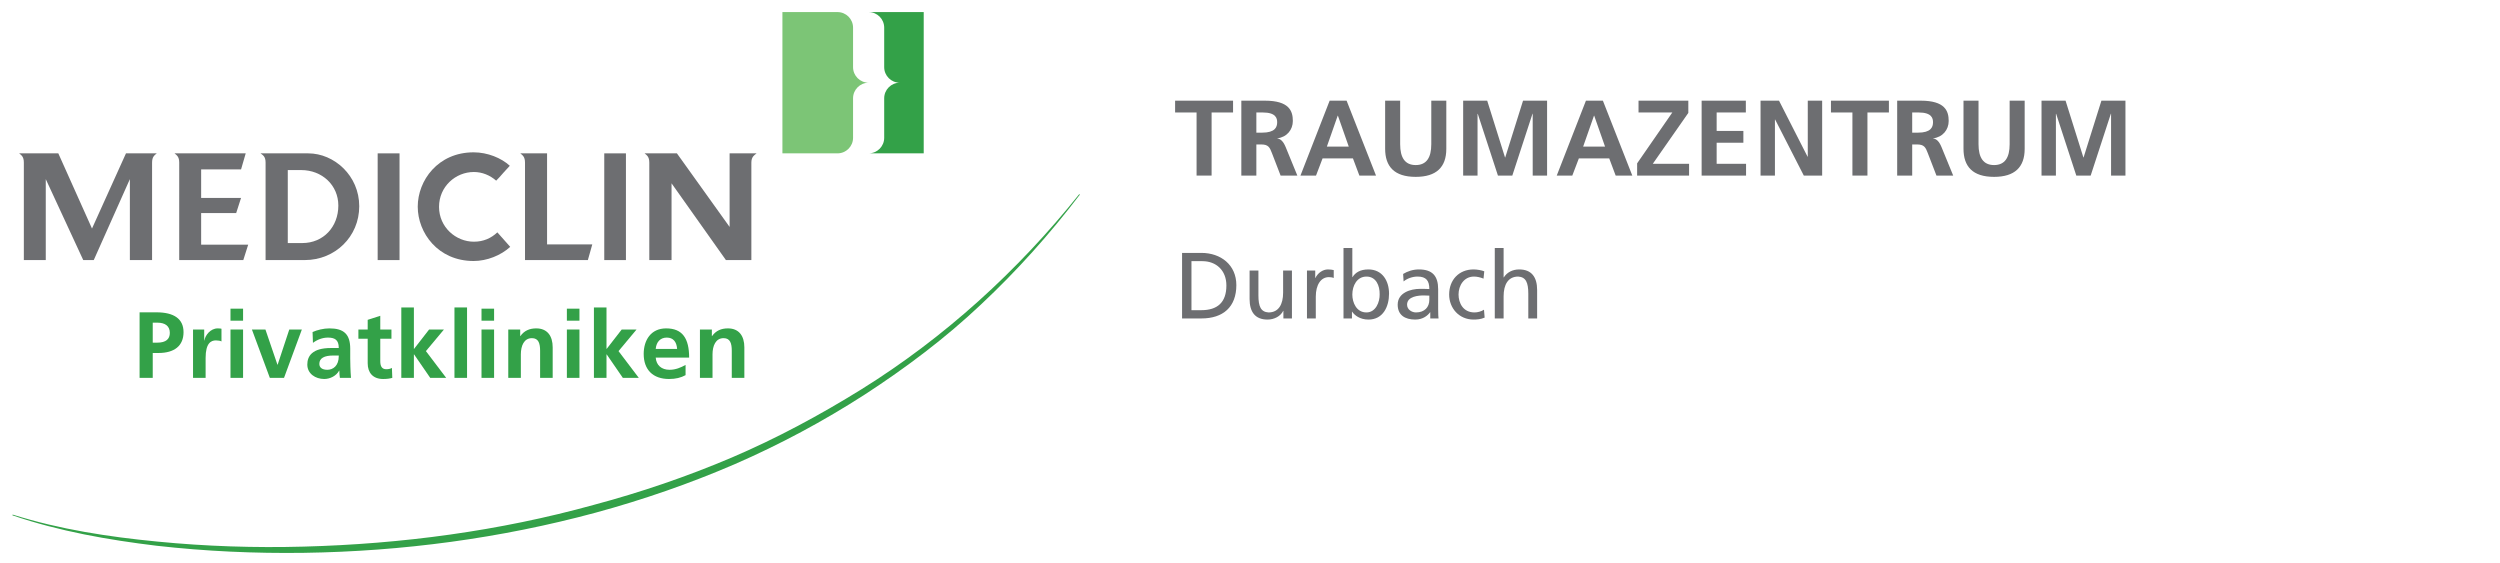 <?xml version="1.0" encoding="utf-8"?>
<!-- Generator: Adobe Illustrator 15.1.0, SVG Export Plug-In . SVG Version: 6.00 Build 0)  -->
<!DOCTYPE svg PUBLIC "-//W3C//DTD SVG 1.1//EN" "http://www.w3.org/Graphics/SVG/1.1/DTD/svg11.dtd">
<svg version="1.1" id="Layer_1" xmlns="http://www.w3.org/2000/svg" xmlns:xlink="http://www.w3.org/1999/xlink" x="0px" y="0px"
	 width="1006.3px" height="226.77px" viewBox="0 0 1006.3 226.77" enable-background="new 0 0 1006.3 226.77" xml:space="preserve">
<path fill="#33A148" d="M5.213,207.169c18.874,5.938,38.494,8.92,58.095,10.826c19.617,1.925,39.348,2.571,59.034,2.025
	c39.352-1.047,78.643-6.272,116.537-16.762c18.986-5.065,37.633-11.411,55.71-19.105c18.077-7.73,35.417-17.064,52.112-27.419
	c33.386-20.78,62.946-47.601,87.642-78.498c0.053-0.068,0.153-0.084,0.225-0.031c0.068,0.05,0.084,0.155,0.031,0.227
	c-11.991,15.752-25.23,30.538-39.672,44.075c-14.389,13.61-30.291,25.55-46.87,36.329c-16.638,10.726-34.146,20.1-52.297,28.002
	c-18.183,7.847-36.936,14.333-56.035,19.529c-38.227,10.334-77.774,15.578-117.347,16.163c-19.788,0.277-39.598-0.619-59.267-2.845
	c-19.628-2.37-39.238-5.821-58.005-12.213c-0.083-0.029-0.129-0.121-0.101-0.203C5.034,207.185,5.13,207.143,5.213,207.169"/>
<path fill="#33A148" d="M362.171,33.296c-3.459,0-6.265,2.806-6.265,6.265v15.905c0,3.459-2.806,6.265-6.263,6.265h22.17V4.861
	h-22.17c3.457,0,6.263,2.806,6.263,6.266v15.904C355.906,30.49,358.709,33.296,362.171,33.296L362.171,33.296L362.171,33.296
	L362.171,33.296L362.171,33.296z"/>
<path fill="#7CC576" d="M349.644,33.296c-3.465,0-6.27,2.806-6.27,6.265v15.905c0,3.459-2.806,6.265-6.263,6.265h-22.172V4.861
	h22.172c3.457,0,6.263,2.806,6.263,6.266v15.904C343.374,30.49,346.179,33.296,349.644,33.296L349.644,33.296L349.644,33.296
	L349.644,33.296z"/>
<path fill="#6D6E71" d="M136.188,82.745c0,8.509-5.953,15.093-14.534,15.093h-5.816V68.457h5.415
	C129.628,68.457,136.188,74.534,136.188,82.745 M144.6,83.017c0-12.311-10.071-21.286-20.532-21.286h-19.199
	c1.006,0.762,2.032,1.292,2.032,3.704v39.248h15.814C134.864,104.683,144.6,95.27,144.6,83.017"/>
<polygon fill="#6D6E71" points="152.018,104.688 160.819,104.688 160.819,61.73 152.018,61.73 152.018,104.688 152.018,104.688 
	152.018,104.688 "/>
<path fill="#6D6E71" d="M202.661,69.504l2.545-2.779c-3.405-3.122-8.931-5.411-14.567-5.411c-14.397,0-22.489,11.386-22.489,21.875
	c0,10.488,8.092,21.868,22.489,21.868c5.361,0,10.938-2.23,14.734-5.688l-3.406-3.852l-0.004,0.005l-1.767-1.996
	c-2.467,2.323-5.54,3.763-9.453,3.763c-7.222,0-14.02-5.806-14.02-14.027c0-8.129,6.613-14.027,14.02-14.027
	c3.332,0,6.483,1.292,8.977,3.486C199.765,72.763,202.25,70.041,202.661,69.504"/>
<path fill="#6D6E71" d="M220.205,98.376V61.73h-10.768c0.88,0.765,1.887,1.323,1.887,3.729v39.227h25.303
	c0,0,1.787-6.328,1.777-6.31H220.205L220.205,98.376L220.205,98.376L220.205,98.376z"/>
<polygon fill="#6D6E71" points="243.228,104.688 251.951,104.688 251.951,61.73 243.228,61.73 243.228,104.688 243.228,104.688 
	243.228,104.688 "/>
<path fill="#6D6E71" d="M63.097,61.73h-12.39L37.032,91.992L23.47,61.73H7.717c0.879,0.762,1.879,1.292,1.879,3.699v39.258h8.826
	V72.104l15.087,32.584h4.229l14.538-32.584v32.584h8.939V65.461C61.216,63.054,62.214,62.492,63.097,61.73 M97.027,68.198
	l1.878-6.468H70.256c0.883,0.762,1.885,1.323,1.885,3.73l-0.004,39.227h25.797l1.967-6.196H80.965V85.756H95.07l1.957-6.085H80.965
	V68.198H97.027L97.027,68.198L97.027,68.198L97.027,68.198z"/>
<path fill="#6D6E71" d="M304.535,61.73h-10.854v29.613L272.473,61.73h-13.005c0.881,0.762,1.888,1.323,1.888,3.73v39.227h8.955
	V73.788l21.887,30.899h10.241V65.461C302.438,63.054,303.659,62.492,304.535,61.73"/>
<g>
	<path fill="#6D6E71" d="M481.645,70.674v-25.4h-8.64v-4.752h23.326v4.752h-8.639v25.4H481.645z"/>
	<path fill="#6D6E71" d="M515.47,70.674l-3.499-9.071c-0.864-2.29-1.469-3.456-4.276-3.456h-1.987v12.527h-6.047V40.521h9.459
		c9.763,0,11.275,4.104,11.275,8.165c0,3.542-2.376,6.479-6.221,6.998v0.086c1.296,0.087,2.419,1.21,3.326,3.413l4.709,11.49H515.47
		z M508.04,53.395c5.184,0,6.047-2.203,6.047-4.189c0-1.556-0.475-3.932-5.788-3.932h-2.592v8.121H508.04z"/>
	<path fill="#6D6E71" d="M547.178,70.674l-2.592-6.912H532.36l-2.635,6.912h-6.264l11.75-30.152h6.825l11.836,30.152H547.178z
		 M538.538,46.569h-0.087l-4.362,12.441h8.813L538.538,46.569z"/>
	<path fill="#6D6E71" d="M576.121,40.521h6.047v19.396c0,7.387-4.017,11.274-12.311,11.274c-8.64,0-12.312-4.19-12.312-11.318
		V40.521h6.048v17.539c0,5.399,1.943,8.38,6.264,8.38c4.319,0,6.264-2.98,6.264-8.38V40.521z"/>
	<path fill="#6D6E71" d="M616.944,70.674V45.792h-0.087l-8.121,24.882h-5.788l-8.121-24.882l-0.087,0.086v24.796h-5.788V40.521
		h9.676l7.171,22.852h0.087l7.171-22.852h9.676v30.152H616.944z"/>
	<path fill="#6D6E71" d="M650.337,70.674l-2.592-6.912H635.52l-2.635,6.912h-6.264l11.75-30.152h6.825l11.836,30.152H650.337z
		 M641.697,46.569h-0.087l-4.362,12.441h8.813L641.697,46.569z"/>
	<path fill="#6D6E71" d="M658.978,70.674v-4.925l14.169-20.476h-13.607v-4.752h20.044v4.925l-14.298,20.476h14.601v4.752H658.978z"
		/>
	<path fill="#6D6E71" d="M684.94,70.674V40.521h17.798v4.752h-11.75v7.43h10.756v4.752h-10.756v8.467h11.836v4.752H684.94z"/>
	<path fill="#6D6E71" d="M726.066,70.674l-11.534-22.549h-0.086v22.549h-5.789V40.521h7.431l11.49,22.55h0.086v-22.55h5.789v30.152
		H726.066z"/>
	<path fill="#6D6E71" d="M745.636,70.674v-25.4h-8.64v-4.752h23.326v4.752h-8.639v25.4H745.636z"/>
	<path fill="#6D6E71" d="M779.461,70.674l-3.499-9.071c-0.864-2.29-1.469-3.456-4.276-3.456h-1.987v12.527h-6.048V40.521h9.461
		c9.762,0,11.274,4.104,11.274,8.165c0,3.542-2.376,6.479-6.221,6.998v0.086c1.296,0.087,2.419,1.21,3.326,3.413l4.709,11.49
		H779.461z M772.031,53.395c5.184,0,6.047-2.203,6.047-4.189c0-1.556-0.475-3.932-5.788-3.932h-2.592v8.121H772.031z"/>
	<path fill="#6D6E71" d="M808.923,40.521h6.047v19.396c0,7.387-4.017,11.274-12.311,11.274c-8.64,0-12.312-4.19-12.312-11.318
		V40.521h6.048v17.539c0,5.399,1.943,8.38,6.264,8.38c4.319,0,6.264-2.98,6.264-8.38V40.521z"/>
	<path fill="#6D6E71" d="M849.746,70.674V45.792h-0.087l-8.121,24.882h-5.788l-8.121-24.882l-0.087,0.086v24.796h-5.788V40.521
		h9.676l7.171,22.852h0.087l7.171-22.852h9.676v30.152H849.746z"/>
</g>
<g>
	<path fill="#6D6E71" d="M475.807,101.799h7.786c7.824,0,14.061,4.838,14.061,12.964c0,8.845-5.367,13.418-14.061,13.418h-7.786
		V101.799z M479.587,124.854h3.968c6.501,0,10.092-3.137,10.092-9.94c0-6.16-4.195-9.789-9.638-9.789h-4.422V124.854z"/>
	<path fill="#6D6E71" d="M520.031,128.181h-3.439v-3.062h-0.075c-1.059,2.192-3.629,3.515-6.312,3.515
		c-4.989,0-7.22-3.099-7.22-8.277v-11.452h3.553v9.979c0,4.498,0.983,6.689,4.082,6.879c4.045,0,5.858-3.25,5.858-7.938v-8.92h3.553
		V128.181z"/>
	<path fill="#6D6E71" d="M526.081,108.904h3.326v2.986h0.076c0.944-2.003,2.985-3.439,5.026-3.439c1.059,0,1.588,0.113,2.344,0.265
		v3.175c-0.643-0.265-1.361-0.34-1.966-0.34c-3.175,0-5.254,3.023-5.254,7.861v8.769h-3.553V108.904z"/>
	<path fill="#6D6E71" d="M540.785,99.834h3.553v11.717h0.076c1.096-1.776,3.023-3.1,6.388-3.1c5.594,0,8.314,4.573,8.314,9.751
		c0,5.292-2.456,10.432-8.277,10.432c-3.439,0-5.631-1.738-6.576-3.175h-0.075v2.722h-3.402V99.834z M550.046,111.323
		c-3.855,0-5.708,3.667-5.708,7.257c0,3.213,1.663,7.182,5.67,7.182c3.817,0,5.404-4.271,5.329-7.295
		C555.412,114.99,553.9,111.323,550.046,111.323z"/>
	<path fill="#6D6E71" d="M564.787,110.266c1.776-1.059,3.894-1.814,6.35-1.814c5.519,0,7.748,2.722,7.748,7.975v7.976
		c0,2.191,0.076,3.212,0.151,3.779h-3.326v-2.494h-0.075c-0.832,1.171-2.722,2.947-5.972,2.947c-4.158,0-7.068-1.813-7.068-6.009
		c0-4.838,5.292-6.35,8.958-6.35c1.398,0,2.381,0,3.779,0.075c0-3.326-1.209-5.027-4.762-5.027c-2.004,0-4.158,0.756-5.594,1.966
		L564.787,110.266z M575.332,118.996c-0.756,0-1.512-0.075-2.268-0.075c-1.928,0-6.689,0.302-6.689,3.704
		c0,2.041,1.965,3.137,3.59,3.137c3.516,0,5.367-2.192,5.367-5.064V118.996z"/>
	<path fill="#6D6E71" d="M597.144,112.155c-1.36-0.567-2.722-0.832-3.855-0.832c-3.968,0-6.198,3.554-6.198,7.22
		c0,3.439,1.852,7.219,6.426,7.219c1.209,0,2.721-0.378,3.817-1.096l0.264,3.175c-1.474,0.68-3.175,0.793-4.459,0.793
		c-5.821,0-9.827-4.573-9.827-10.091c0-5.858,3.931-10.092,9.827-10.092c1.436,0,3.288,0.34,4.309,0.756L597.144,112.155z"/>
	<path fill="#6D6E71" d="M601.68,99.834h3.553v11.83h0.076c1.285-2.041,3.515-3.213,6.198-3.213c4.989,0,7.219,3.1,7.219,8.277
		v11.452h-3.553v-9.979c0-4.497-0.982-6.689-4.082-6.879c-4.044,0-5.858,3.251-5.858,7.938v8.92h-3.553V99.834z"/>
</g>
<g>
	<path fill="#33A148" d="M56.188,152.101v-26.382h6.803c6.992,0,10.885,2.608,10.885,7.976c0,5.518-3.704,8.391-10.091,8.391H61.48
		v10.016H56.188z M63.256,137.927c3.591,0,5.103-1.474,5.103-3.931c0-2.759-1.89-4.119-5.027-4.119H61.48v8.05H63.256z"/>
	<path fill="#33A148" d="M77.697,152.101v-19.465h4.498v4.422h0.075c0.303-2.041,2.419-4.876,5.367-4.876
		c1.058,0,1.361,0.114,1.512,0.151v5.103c-0.454-0.265-1.36-0.416-2.268-0.416c-1.89,0-4.12,1.021-4.12,7.068v8.013H77.697z"/>
	<path fill="#33A148" d="M92.778,129.083v-4.838h5.065v4.838H92.778z M92.778,152.101v-19.465h5.065v19.465H92.778z"/>
	<path fill="#33A148" d="M108.616,152.101l-7.219-19.465h5.442l4.838,14.174h0.076l4.687-14.174h5.064l-7.181,19.465H108.616z"/>
	<path fill="#33A148" d="M136.814,152.101c-0.151-0.718-0.189-2.041-0.227-2.91h-0.076c-1.134,2.079-3.59,3.363-6.009,3.363
		c-3.515,0-6.803-2.116-6.803-5.82c0-3.363,1.927-6.652,9.524-6.652h3.137v-0.075c0-3.25-1.663-4.12-4.384-4.12
		c-2.155,0-4.309,0.832-6.01,2.117l-0.151-4.347c1.814-0.832,4.422-1.475,6.766-1.475c5.821,0,8.391,2.344,8.391,8.202v4.007
		c0,1.021,0.076,5.102,0.303,7.71H136.814z M136.361,143.105h-2.23c-3.591,0-5.594,1.058-5.594,3.363
		c0,1.512,1.171,2.382,3.212,2.382c2.268,0,4.611-1.55,4.611-5.519V143.105z"/>
	<path fill="#33A148" d="M157.907,152.101c-1.058,0.303-2.23,0.453-3.704,0.453c-4.12,0-6.199-2.569-6.199-6.312v-9.902h-3.742
		v-3.704h3.742v-3.894l5.064-1.625v5.519h4.498v3.704h-4.498v9.033c0,2.041,0.643,3.25,2.419,3.25c0.87,0,1.739-0.188,2.268-0.529
		L157.907,152.101z"/>
	<path fill="#33A148" d="M173.177,152.101l-6.501-9.449h-0.075v9.449h-5.065v-28.347h5.065v16.668h0.075l6.048-7.786h5.972
		l-7.257,8.693l8.164,10.771H173.177z"/>
	<path fill="#33A148" d="M182.931,152.101v-28.347h5.065v28.347H182.931z"/>
	<path fill="#33A148" d="M193.817,129.083v-4.838h5.065v4.838H193.817z M193.817,152.101v-19.465h5.065v19.465H193.817z"/>
	<path fill="#33A148" d="M217.404,152.101v-10.923c0-2.91-0.605-5.064-3.289-5.064c-3.212,0-4.46,3.099-4.46,6.538v9.449h-5.064
		v-19.465h4.8v2.646h0.075c1.55-2.192,3.704-3.1,6.388-3.1c4.46,0,6.614,3.062,6.614,7.635v12.284H217.404z"/>
	<path fill="#33A148" d="M228.177,129.083v-4.838h5.065v4.838H228.177z M228.177,152.101v-19.465h5.065v19.465H228.177z"/>
	<path fill="#33A148" d="M250.705,152.101l-6.5-9.449h-0.076v9.449h-5.065v-28.347h5.065v16.668h0.076l6.047-7.786h5.972
		l-7.257,8.693l8.164,10.771H250.705z"/>
	<path fill="#33A148" d="M275.955,151.005c-1.852,1.021-3.969,1.549-6.652,1.549c-6.463,0-10.205-3.703-10.205-10.091
		c0-5.443,2.834-10.281,9.033-10.281c6.614,0,9.26,4.082,9.26,11.755h-13.455c0.227,3.062,2.305,4.914,5.594,4.914
		c2.419,0,4.535-0.907,6.425-1.966V151.005z M272.553,140.459c-0.189-2.797-1.512-4.573-4.157-4.573
		c-2.533,0-4.196,1.663-4.46,4.573H272.553z"/>
	<path fill="#33A148" d="M294.553,152.101v-10.923c0-2.91-0.605-5.064-3.289-5.064c-3.212,0-4.46,3.099-4.46,6.538v9.449h-5.064
		v-19.465h4.8v2.646h0.075c1.55-2.192,3.704-3.1,6.388-3.1c4.46,0,6.614,3.062,6.614,7.635v12.284H294.553z"/>
</g>
</svg>
